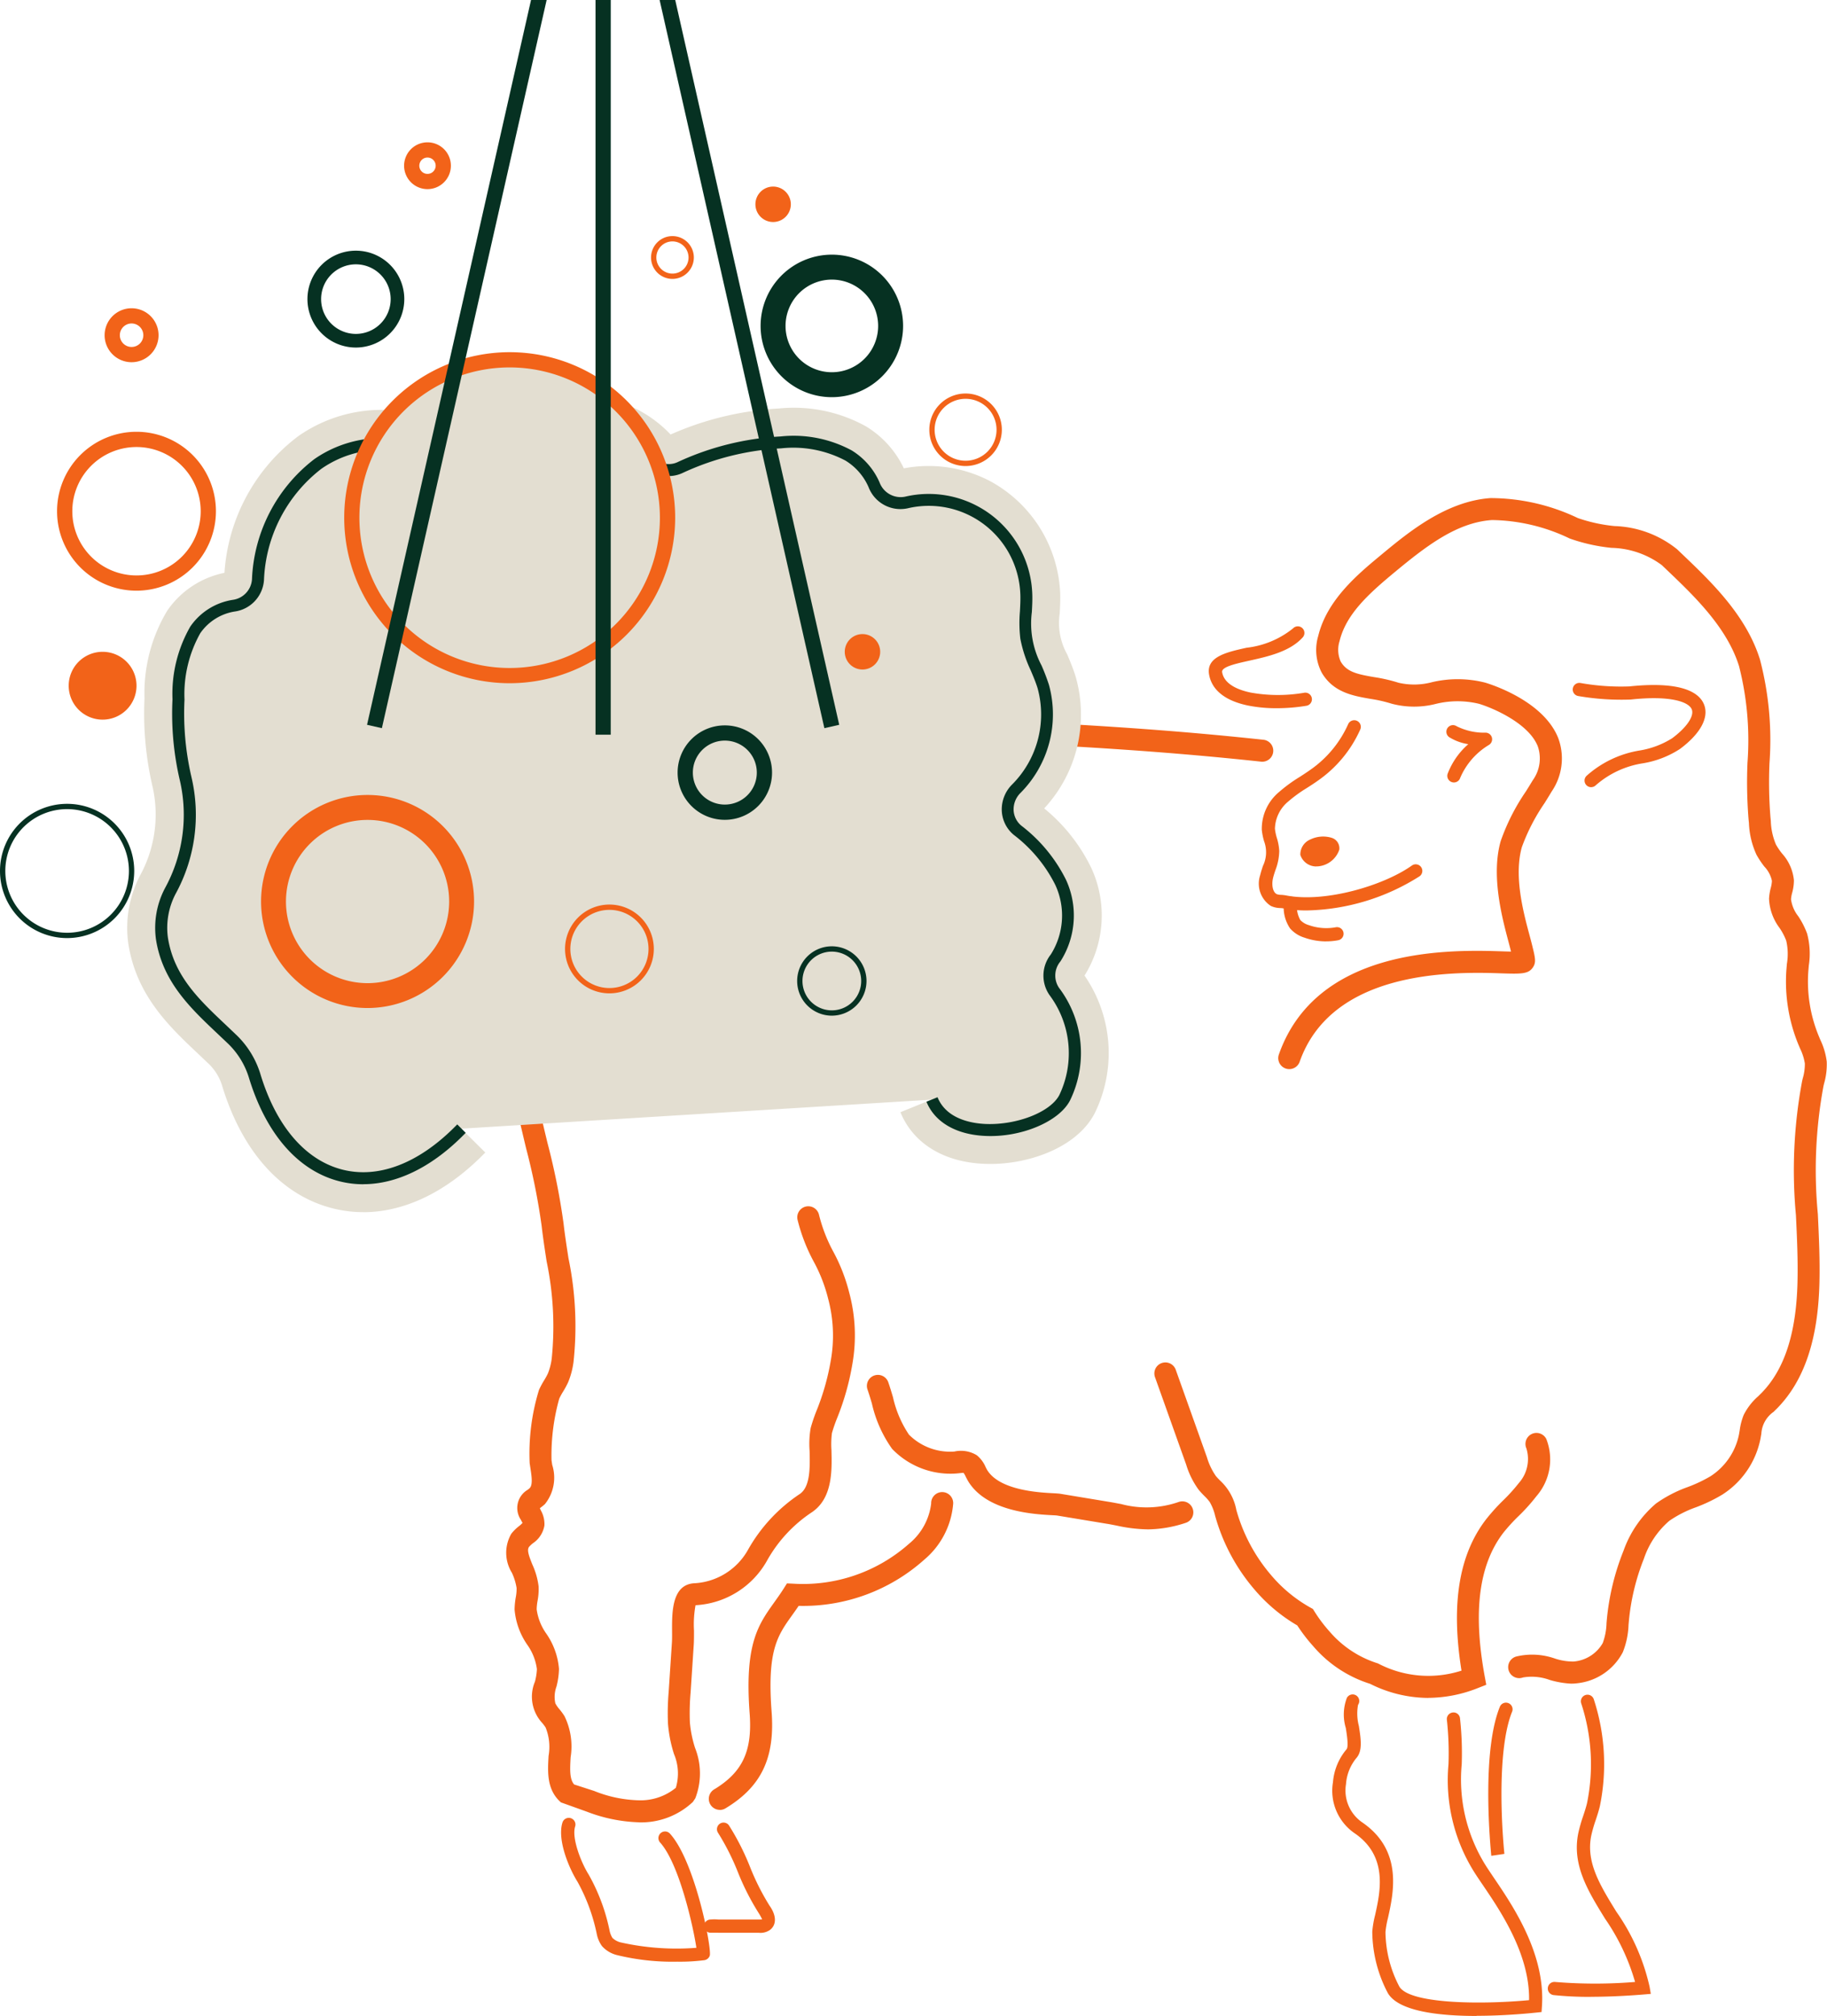 <svg xmlns="http://www.w3.org/2000/svg" width="129.862" height="143.261" viewBox="0 0 129.862 143.261"><g id="Shrinkproof" transform="translate(-92.474 -46.76)"><path id="Path_1953" data-name="Path 1953" d="M143.633,175.375a.783.783,0,0,1-.4-1.453c2.02-1.216,2.728-2.732,2.525-5.4-.37-4.934.612-6.3,1.748-7.893.213-.3.437-.61.662-.964l.243-.384.453.021a11.352,11.352,0,0,0,8.224-2.838,4.363,4.363,0,0,0,1.573-2.86.783.783,0,1,1,1.565,0,5.8,5.8,0,0,1-2.057,3.992,12.911,12.911,0,0,1-8.926,3.282c-.157.233-.313.451-.464.663-1.038,1.449-1.788,2.5-1.46,6.863.248,3.278-.732,5.331-3.279,6.864a.777.777,0,0,1-.4.112" fill="#f26319"></path><path id="Path_1954" data-name="Path 1954" d="M174.032,155.441a10.883,10.883,0,0,1-2.167-.263c-.246-.048-.5-.1-.757-.14l-3.508-.581c-.065-.009-.185-.013-.345-.022-1.269-.068-4.638-.251-5.956-2.4-.064-.107-.119-.216-.175-.325a1.344,1.344,0,0,0-.164-.284c-.026-.006-.232.019-.354.031l-.176.016a5.748,5.748,0,0,1-4.546-1.752,8.958,8.958,0,0,1-1.435-3.216c-.1-.349-.205-.688-.313-1a.782.782,0,1,1,1.476-.518c.117.332.226.7.336,1.069a7.8,7.8,0,0,0,1.135,2.656,4.135,4.135,0,0,0,3.222,1.2,2.154,2.154,0,0,1,1.6.263,2.206,2.206,0,0,1,.625.837c.035.071.07.142.11.21.886,1.445,3.66,1.6,4.7,1.652.243.013.422.026.515.042l3.508.581c.276.045.54.1.8.146a6.97,6.97,0,0,0,4.1-.151.783.783,0,1,1,.475,1.492,8.782,8.782,0,0,1-2.708.459" fill="#f26319"></path><path id="Path_1955" data-name="Path 1955" d="M193.994,167.42a9.289,9.289,0,0,1-4.131-1,8.785,8.785,0,0,1-4.045-2.674,11.978,11.978,0,0,1-1.134-1.477,11.771,11.771,0,0,1-3.069-2.584,13.648,13.648,0,0,1-2.711-5l-.055-.191a3.505,3.505,0,0,0-.391-1,3.243,3.243,0,0,0-.374-.421c-.143-.145-.285-.292-.413-.45a5.919,5.919,0,0,1-.884-1.783l-2.211-6.2a.783.783,0,1,1,1.475-.525l2.21,6.2a4.617,4.617,0,0,0,.631,1.329c.094.117.2.224.308.333a3.8,3.8,0,0,1,1.154,2.094l.052.179a12.1,12.1,0,0,0,2.4,4.424A10.127,10.127,0,0,0,185.616,161l.179.1.108.172a10.257,10.257,0,0,0,1.078,1.432,7.441,7.441,0,0,0,3.439,2.265,7.684,7.684,0,0,0,5.936.512c-.757-4.717-.186-8.237,1.743-10.746A14.2,14.2,0,0,1,199.3,153.4a12.1,12.1,0,0,0,1.13-1.248,2.569,2.569,0,0,0,.541-2.46.783.783,0,0,1,1.411-.678,3.978,3.978,0,0,1-.7,4.071,13.207,13.207,0,0,1-1.273,1.417,12.708,12.708,0,0,0-1.077,1.18c-1.732,2.255-2.168,5.581-1.332,10.17l.117.634-.6.235a9.651,9.651,0,0,1-3.53.695" fill="#f26319"></path><path id="Path_1956" data-name="Path 1956" d="M204.188,166.408a6.453,6.453,0,0,1-1.559-.265,3.719,3.719,0,0,0-1.9-.177.783.783,0,1,1-.491-1.486,4.872,4.872,0,0,1,2.772.146,4.107,4.107,0,0,0,1.313.208,2.629,2.629,0,0,0,2.071-1.309,4.4,4.4,0,0,0,.271-1.425l.021-.241a17.483,17.483,0,0,1,1.188-4.9,7.815,7.815,0,0,1,2.309-3.355,9.308,9.308,0,0,1,2.26-1.172,10.115,10.115,0,0,0,1.62-.769,4.624,4.624,0,0,0,2.015-2.955l.052-.3a4.431,4.431,0,0,1,.286-1.1,4.38,4.38,0,0,1,1.034-1.329l.231-.229c1.627-1.66,2.464-4.221,2.557-7.831.042-1.585-.035-3.22-.11-4.8a34.479,34.479,0,0,1,.438-9.527l.041-.176a3.667,3.667,0,0,0,.155-1.079,3.772,3.772,0,0,0-.344-1.076l-.109-.258a11.754,11.754,0,0,1-.86-5.319l.037-.438a4.2,4.2,0,0,0-.05-1.644,4.448,4.448,0,0,0-.473-.9,3.7,3.7,0,0,1-.747-2.084,3.888,3.888,0,0,1,.124-.765,2.207,2.207,0,0,0,.081-.5,2.1,2.1,0,0,0-.537-1.01,6.5,6.5,0,0,1-.556-.834,5.915,5.915,0,0,1-.541-2.259l-.025-.247a32.874,32.874,0,0,1-.078-4.04,21.331,21.331,0,0,0-.6-6.864c-.857-2.759-3.205-5-5.092-6.8l-.392-.375a6.229,6.229,0,0,0-3.587-1.232,12.67,12.67,0,0,1-2.963-.662,13.109,13.109,0,0,0-5.527-1.314c-2.477.172-4.6,1.785-6.929,3.716-1.863,1.546-3.442,2.98-3.906,4.891a2.053,2.053,0,0,0,.079,1.444c.43.74,1.148.9,2.379,1.112a11.359,11.359,0,0,1,1.738.4,4.908,4.908,0,0,0,2.37-.039,7.938,7.938,0,0,1,3.784.03c.424.126,4.161,1.3,5.2,3.956a4.163,4.163,0,0,1-.47,3.777c-.156.262-.328.541-.508.829a13.879,13.879,0,0,0-1.615,3.132c-.666,2.384.352,5.429.722,6.926.232.936.31,1.252.068,1.612-.333.493-.822.475-2.439.421-3.6-.122-11.884-.108-14.143,6.29a.783.783,0,0,1-1.477-.521c2.641-7.481,11.735-7.462,15.673-7.333.279.009.575.019.828.024-.01-.038-.019-.077-.029-.117-.377-1.52-1.488-4.942-.71-7.722a14.883,14.883,0,0,1,1.792-3.538c.175-.279.342-.548.493-.8a2.646,2.646,0,0,0,.357-2.407c-.647-1.655-3.239-2.745-4.183-3.025a6.48,6.48,0,0,0-3.084.012,6.223,6.223,0,0,1-3.131-.021,10.025,10.025,0,0,0-1.5-.342c-1.24-.215-2.645-.46-3.463-1.867a3.489,3.489,0,0,1-.247-2.6c.624-2.57,2.822-4.395,4.428-5.727,1.957-1.625,4.638-3.851,7.82-4.073a14.459,14.459,0,0,1,6.211,1.421,11.351,11.351,0,0,0,2.6.567,7.462,7.462,0,0,1,4.453,1.652l.39.373c2.017,1.925,4.528,4.322,5.5,7.468a22.537,22.537,0,0,1,.673,7.361,31.1,31.1,0,0,0,.07,3.844l.025.257a4.632,4.632,0,0,0,.367,1.68,4.869,4.869,0,0,0,.425.627,3.316,3.316,0,0,1,.85,1.9,3.364,3.364,0,0,1-.124.9,2.445,2.445,0,0,0-.082.454,2.473,2.473,0,0,0,.513,1.209,5.835,5.835,0,0,1,.63,1.232,5.511,5.511,0,0,1,.122,2.276l-.035.41a10.161,10.161,0,0,0,.746,4.608l.1.243a4.974,4.974,0,0,1,.463,1.562,4.9,4.9,0,0,1-.191,1.569l-.04.169a32.806,32.806,0,0,0-.4,9.1c.075,1.609.154,3.273.111,4.916-.1,4.023-1.087,6.93-3.005,8.886l-.254.252a2.043,2.043,0,0,0-.87,1.561l-.06.343a6.128,6.128,0,0,1-2.711,3.975,11.382,11.382,0,0,1-1.871.9,8.088,8.088,0,0,0-1.9.966,6.12,6.12,0,0,0-1.808,2.7A15.909,15.909,0,0,0,208.25,162l-.021.229a5.691,5.691,0,0,1-.407,1.944,4.149,4.149,0,0,1-3.284,2.21,2.73,2.73,0,0,1-.35.022" fill="#f26319"></path><path id="Path_1957" data-name="Path 1957" d="M137.861,176.258a11.158,11.158,0,0,1-3.667-.751l-1.847-.662c-1.024-.89-.947-2.174-.88-3.307a3.682,3.682,0,0,0-.21-2.013,3.069,3.069,0,0,0-.24-.323,2.747,2.747,0,0,1-.522-2.931,4.117,4.117,0,0,0,.142-.9,3.853,3.853,0,0,0-.686-1.731,5.14,5.14,0,0,1-.9-2.495,5.342,5.342,0,0,1,.082-.862,3.185,3.185,0,0,0,.06-.677,4.086,4.086,0,0,0-.332-1.077,2.7,2.7,0,0,1-.043-2.776,3.1,3.1,0,0,1,.537-.533,1.635,1.635,0,0,0,.267-.25c-.019.005-.08-.116-.122-.205a1.5,1.5,0,0,1,.474-2.132,1.519,1.519,0,0,0,.144-.116c.241-.233.143-.863.058-1.419l-.054-.358a15.389,15.389,0,0,1,.663-5.208,6.234,6.234,0,0,1,.367-.683,4.948,4.948,0,0,0,.271-.495,4.356,4.356,0,0,0,.269-1.066,22.592,22.592,0,0,0-.364-6.889c-.131-.851-.26-1.695-.355-2.527a47,47,0,0,0-1.1-5.493c-.153-.635-.3-1.265-.446-1.886-.226-1-.381-1.982-.537-2.967-.129-.815-.259-1.632-.431-2.462a13.581,13.581,0,0,1,.311-5.617l.142-.723a12.14,12.14,0,0,1,2.543-5.2,35.391,35.391,0,0,1,2.971-3.177l1.126-1.1a9.2,9.2,0,0,1,1.529-1.294,9.289,9.289,0,0,1,1.364-.664c.175-.073.35-.147.523-.226a21.531,21.531,0,0,0,2.753-1.611c1.971-1.287,4.012-2.612,6.467-2.375.274.027.544.075.813.123a6.145,6.145,0,0,0,.933.123,6.715,6.715,0,0,0,2.12-.453l.548-.175c3.215-1,6.646-.929,10.171-.765,6.867.321,12.812.681,19.505,1.4a.782.782,0,0,1-.166,1.556c-6.655-.715-12.573-1.074-19.413-1.393-3.511-.166-6.656-.227-9.635.695l-.522.168a6.022,6.022,0,0,1-3.818.384c-.229-.041-.459-.083-.692-.107-1.922-.191-3.632.938-5.456,2.128a22.741,22.741,0,0,1-2.961,1.727c-.187.085-.376.164-.567.244a5.571,5.571,0,0,0-2.379,1.611l-1.1,1.08a34.482,34.482,0,0,0-2.885,3.075,10.612,10.612,0,0,0-2.233,4.521l-.143.733a12.361,12.361,0,0,0-.314,4.995c.177.854.31,1.7.443,2.536.151.951.3,1.9.519,2.866.138.612.289,1.236.441,1.864a48.336,48.336,0,0,1,1.133,5.681c.093.813.221,1.637.349,2.468a23.774,23.774,0,0,1,.361,7.378,5.718,5.718,0,0,1-.385,1.453,6.6,6.6,0,0,1-.355.657,4.487,4.487,0,0,0-.277.509,14.9,14.9,0,0,0-.547,4.371l.049.329a3,3,0,0,1-.515,2.784,3.341,3.341,0,0,1-.288.238l-.075.058c.021.051.05.112.072.159a1.978,1.978,0,0,1,.252,1.07,1.9,1.9,0,0,1-.813,1.257,1.982,1.982,0,0,0-.279.26c-.163.221-.019.623.237,1.261a5.218,5.218,0,0,1,.44,1.541,4.423,4.423,0,0,1-.073,1.037,3.617,3.617,0,0,0-.063.6,3.881,3.881,0,0,0,.686,1.73,5.116,5.116,0,0,1,.9,2.5,5.421,5.421,0,0,1-.181,1.268,2.113,2.113,0,0,0-.077,1.182,2.081,2.081,0,0,0,.292.421,4.72,4.72,0,0,1,.358.49,4.9,4.9,0,0,1,.436,2.92c-.056.94-.068,1.563.249,1.935l1.417.459a9.065,9.065,0,0,0,3.222.668,3.959,3.959,0,0,0,2.589-.889,3.541,3.541,0,0,0-.132-2.406,9.547,9.547,0,0,1-.425-2.149,17.385,17.385,0,0,1,.048-2.256l.23-3.5c.016-.247.014-.54.012-.847-.007-1.321-.018-3.316,1.611-3.38a4.651,4.651,0,0,0,3.771-2.349,11.58,11.58,0,0,1,3.7-3.995c.758-.519.722-1.933.693-3.068a6.573,6.573,0,0,1,.077-1.62,11.992,11.992,0,0,1,.412-1.216,17.169,17.169,0,0,0,1.015-3.565,10.1,10.1,0,0,0-.178-4.378,11.093,11.093,0,0,0-1.03-2.66,12.562,12.562,0,0,1-1.141-2.937.783.783,0,1,1,1.516-.39A11.02,11.02,0,0,0,151.7,135.7a12.5,12.5,0,0,1,1.141,2.939,11.693,11.693,0,0,1,.223,5.034,18.446,18.446,0,0,1-1.1,3.892,10.649,10.649,0,0,0-.357,1.037,6.264,6.264,0,0,0-.034,1.211c.037,1.434.087,3.4-1.373,4.4a9.924,9.924,0,0,0-3.188,3.419,6.2,6.2,0,0,1-5.1,3.2,7.62,7.62,0,0,0-.109,1.808c0,.347,0,.679-.015.96l-.227,3.451a16.514,16.514,0,0,0-.051,2.107,8.2,8.2,0,0,0,.368,1.814,4.9,4.9,0,0,1,.017,3.582l-.171.257a5.367,5.367,0,0,1-3.793,1.453Z" fill="#f26319"></path><path id="Path_1958" data-name="Path 1958" d="M197.439,190.021c-2.665,0-5.656-.323-6.355-1.695a9.483,9.483,0,0,1-1.069-4.3,7.089,7.089,0,0,1,.2-1.171c.369-1.659.927-4.167-1.429-5.8a3.666,3.666,0,0,1-1.566-3.646,4.149,4.149,0,0,1,.966-2.34c.155-.185.026-1.012-.052-1.507a3.31,3.31,0,0,1,.077-2.15.469.469,0,1,1,.792.5,3.471,3.471,0,0,0,.058,1.5c.141.9.274,1.746-.156,2.256a3.267,3.267,0,0,0-.758,1.879,2.749,2.749,0,0,0,1.173,2.731c2.876,1.987,2.21,4.982,1.812,6.772a6.643,6.643,0,0,0-.179,1,8.51,8.51,0,0,0,.967,3.848c.635,1.248,5.65,1.336,9.24,1,.049-3.272-2.034-6.336-3.3-8.2-.249-.366-.465-.684-.627-.947a12.288,12.288,0,0,1-1.8-7.624,21.908,21.908,0,0,0-.115-3.145.468.468,0,0,1,.406-.525.461.461,0,0,1,.525.4,22.652,22.652,0,0,1,.123,3.278,11.512,11.512,0,0,0,1.66,7.119c.156.253.364.558.6.911,1.383,2.036,3.7,5.441,3.442,9.183l-.027.394-.392.041c-.643.068-2.353.227-4.224.227" fill="#f26319"></path><path id="Path_1959" data-name="Path 1959" d="M205.535,188.663a24.393,24.393,0,0,1-2.625-.125.469.469,0,1,1,.1-.933,34.816,34.816,0,0,0,5.684,0,15.36,15.36,0,0,0-2.136-4.5c-1.214-1.967-2.361-3.826-1.9-6.076a10.657,10.657,0,0,1,.345-1.212c.1-.3.2-.606.275-.914a13.838,13.838,0,0,0-.411-7.091.469.469,0,1,1,.891-.3,14.832,14.832,0,0,1,.432,7.608c-.081.333-.187.66-.295.985a9.806,9.806,0,0,0-.317,1.106c-.382,1.887.622,3.514,1.784,5.4a15.013,15.013,0,0,1,2.365,5.341l.085.5-.508.043c-.587.049-2.116.164-3.768.164" fill="#f26319"></path><path id="Path_1960" data-name="Path 1960" d="M198.473,178.64c-.167-1.765-.6-7.6.609-10.59a.469.469,0,0,1,.87.353c-.9,2.22-.873,6.673-.548,10.1Z" fill="#f26319"></path><path id="Path_1961" data-name="Path 1961" d="M140.62,186.164a16.625,16.625,0,0,1-4.265-.463,2.1,2.1,0,0,1-1.093-.646,2.2,2.2,0,0,1-.368-.85,13.109,13.109,0,0,0-1.37-3.719c-.619-.984-1.457-3-1.07-4.213a.469.469,0,0,1,.9.284c-.257.808.41,2.54.969,3.428a13.643,13.643,0,0,1,1.473,3.938,1.571,1.571,0,0,0,.208.549,1.27,1.27,0,0,0,.633.332,18.182,18.182,0,0,0,5.335.374c-.2-1.4-1.209-5.971-2.577-7.482a.469.469,0,0,1,.7-.63c1.8,1.983,2.992,8.208,2.827,8.675a.484.484,0,0,1-.374.315,13.48,13.48,0,0,1-1.919.108" fill="#f26319"></path><path id="Path_1962" data-name="Path 1962" d="M143.521,184.107c-.245,0-.439,0-.54,0a.469.469,0,0,1,.006-.938,2.471,2.471,0,0,1,.53,0c.658,0,1.708,0,2.372,0h.54a.975.975,0,0,0,.219-.016,4.172,4.172,0,0,0-.228-.414,17.67,17.67,0,0,1-1.5-2.945,17.143,17.143,0,0,0-1.4-2.775.469.469,0,1,1,.767-.541,17.724,17.724,0,0,1,1.494,2.94,16.978,16.978,0,0,0,1.4,2.778c.481.68.5,1.331.038,1.7a1.168,1.168,0,0,1-.805.214h-1.713l-1.186,0" fill="#f26319"></path><path id="Path_1963" data-name="Path 1963" d="M185.344,111.46a8.614,8.614,0,0,1-1.641-.147,1.958,1.958,0,0,0-.228-.024,1.656,1.656,0,0,1-.67-.15,1.894,1.894,0,0,1-.759-2.183c.052-.22.123-.437.194-.654a2.232,2.232,0,0,0,.086-1.756,4.452,4.452,0,0,1-.164-.811,3.4,3.4,0,0,1,1.246-2.708,10.587,10.587,0,0,1,1.453-1.059c.256-.166.511-.331.759-.508a7.842,7.842,0,0,0,2.674-3.223.47.47,0,1,1,.862.374,8.778,8.778,0,0,1-2.989,3.612c-.259.186-.528.36-.8.533a9.938,9.938,0,0,0-1.329.965,2.582,2.582,0,0,0-.942,1.937,3.569,3.569,0,0,0,.134.643,3.829,3.829,0,0,1,.172.933,3.984,3.984,0,0,1-.272,1.362c-.064.19-.127.38-.172.573-.1.432-.041.977.267,1.132a.967.967,0,0,0,.313.051,2.651,2.651,0,0,1,.343.04c2.756.541,6.926-.688,8.95-2.125a.469.469,0,1,1,.543.766,15.52,15.52,0,0,1-8.032,2.427" fill="#f26319"></path><path id="Path_1964" data-name="Path 1964" d="M183.224,97.088a10.145,10.145,0,0,1-2.04-.19c-2.057-.428-2.642-1.442-2.771-2.217-.208-1.251,1.25-1.575,2.659-1.889a6.415,6.415,0,0,0,3.307-1.374.47.47,0,0,1,.7.627c-.914,1.02-2.449,1.362-3.8,1.664-.983.218-2,.444-1.936.817.146.881,1.187,1.276,2.035,1.452a10.971,10.971,0,0,0,3.8.011.469.469,0,0,1,.154.926,12.845,12.845,0,0,1-2.107.173" fill="#f26319"></path><path id="Path_1965" data-name="Path 1965" d="M186.027,108.334a1.19,1.19,0,0,1-1.126-.824,1.151,1.151,0,0,1,.69-1.085,2.094,2.094,0,0,1,1.493-.141l.074.024a.772.772,0,0,1,.51.839,1.75,1.75,0,0,1-1.57,1.183c-.023,0-.047,0-.071,0" fill="#f26319"></path><path id="Path_1966" data-name="Path 1966" d="M205.572,102.7a.469.469,0,0,1-.328-.805,7.452,7.452,0,0,1,3.8-1.806,6.2,6.2,0,0,0,2.288-.868c1.032-.768,1.579-1.573,1.392-2.049-.2-.516-1.459-1.011-4.343-.7a18.1,18.1,0,0,1-3.705-.246.47.47,0,1,1,.146-.928,16.412,16.412,0,0,0,3.46.241c3.814-.4,5,.478,5.317,1.293.361.923-.261,2.069-1.706,3.146A6.886,6.886,0,0,1,209.267,101a6.6,6.6,0,0,0-3.367,1.565.468.468,0,0,1-.328.133" fill="#f26319"></path><path id="Path_1967" data-name="Path 1967" d="M195.817,102.365a.44.44,0,0,1-.151-.026.468.468,0,0,1-.293-.595,5.274,5.274,0,0,1,1.465-2.1,3.643,3.643,0,0,1-1.341-.489.469.469,0,1,1,.507-.79,4.373,4.373,0,0,0,2.083.461.47.47,0,0,1,.23.865,5.029,5.029,0,0,0-2.056,2.355.468.468,0,0,1-.444.319" fill="#f26319"></path><path id="Path_1968" data-name="Path 1968" d="M186.742,113.659a4.637,4.637,0,0,1-1.544-.265,2.212,2.212,0,0,1-1.025-.656,2.659,2.659,0,0,1-.439-1.8.5.5,0,0,1,.475-.463.471.471,0,0,1,.464.476,1.9,1.9,0,0,0,.227,1.19,1.354,1.354,0,0,0,.611.364,3.712,3.712,0,0,0,1.923.147.469.469,0,0,1,.175.921,4.515,4.515,0,0,1-.867.083" fill="#f26319"></path><path id="Path_1969" data-name="Path 1969" d="M118.3,132.9a8.888,8.888,0,0,1-2.178-.271c-3.62-.915-6.4-3.982-7.837-8.638a3.621,3.621,0,0,0-1.039-1.691l-.7-.665c-2.063-1.948-4.4-4.157-4.958-7.863a8.043,8.043,0,0,1,.84-4.794,9.018,9.018,0,0,0,.9-6.271,22.772,22.772,0,0,1-.582-6.326,11.366,11.366,0,0,1,1.61-6.214,6.485,6.485,0,0,1,4.073-2.7,13.231,13.231,0,0,1,5.237-9.705,10.335,10.335,0,0,1,12.121.179,15.676,15.676,0,0,1,6.439-2.935,8.823,8.823,0,0,1,7.914,2.632,21.846,21.846,0,0,1,7.707-1.85,10.575,10.575,0,0,1,6.185,1.274,6.974,6.974,0,0,1,2.686,2.98,9.412,9.412,0,0,1,6.161.924,9.529,9.529,0,0,1,4.952,7.944c.016.481-.007.961-.033,1.442a4.58,4.58,0,0,0,.535,2.918c.216.514.429,1.029.593,1.559a9.8,9.8,0,0,1-2.231,9.379,12.464,12.464,0,0,1,3.358,4.255,8.053,8.053,0,0,1-.492,7.625,9.686,9.686,0,0,1,.721,9.788c-1.312,2.533-4.97,3.736-7.906,3.586-2.856-.131-5.005-1.468-5.9-3.665l4.465-1.813c.188.463,1.012.6,1.357.641a5.037,5.037,0,0,0,3.715-.989,4.85,4.85,0,0,0-.535-4.969,4.4,4.4,0,0,1,.065-5.245,3.257,3.257,0,0,0,.122-2.962,8.31,8.31,0,0,0-2.4-2.842,4.375,4.375,0,0,1-1.576-3.155,4.484,4.484,0,0,1,1.314-3.364,5.081,5.081,0,0,0,1.318-4.849,11.776,11.776,0,0,0-.43-1.11,9.078,9.078,0,0,1-.9-5.048c.019-.339.04-.679.029-1.017a4.529,4.529,0,0,0-5.6-4.258,4.441,4.441,0,0,1-5.04-2.679,2.157,2.157,0,0,0-.844-.956,6.116,6.116,0,0,0-3.44-.581,16.974,16.974,0,0,0-6.278,1.569,4.3,4.3,0,0,1-5.233-1.277,3.976,3.976,0,0,0-3.575-1.131,11.809,11.809,0,0,0-4.7,2.3,4.445,4.445,0,0,1-5.466-.3,5.6,5.6,0,0,0-6.4-.066,8.537,8.537,0,0,0-3.242,6.438,4.4,4.4,0,0,1-3.816,4.058,1.685,1.685,0,0,0-1.052.689,7.1,7.1,0,0,0-.778,3.669,17.916,17.916,0,0,0,.437,4.972,13.64,13.64,0,0,1-1.28,9.649,3.231,3.231,0,0,0-.366,1.89c.308,2.059,1.716,3.389,3.5,5.073l.736.7a8.462,8.462,0,0,1,2.3,3.743c.906,2.941,2.514,4.9,4.412,5.383,1.807.455,3.928-.4,5.978-2.416l.275-.275,3.421,3.394-.324.323c-2.613,2.57-5.514,3.917-8.353,3.917m48.12-28.4h0Z" fill="#e3ded1"></path><path id="Path_1970" data-name="Path 1970" d="M125.271,126.967c-.1.1-.2.2-.3.3-5.705,5.611-12.028,3.671-14.383-3.976a6.049,6.049,0,0,0-1.669-2.716c-2.166-2.088-4.462-3.912-4.947-7.15a5.634,5.634,0,0,1,.6-3.343,11.317,11.317,0,0,0,1.091-7.962,20.529,20.529,0,0,1-.509-5.647,9.226,9.226,0,0,1,1.195-4.942,4.075,4.075,0,0,1,2.724-1.721,2,2,0,0,0,1.732-1.855,10.983,10.983,0,0,1,4.252-8.22,7.955,7.955,0,0,1,9.346.195,2.018,2.018,0,0,0,2.5.178,13.834,13.834,0,0,1,5.708-2.716,6.341,6.341,0,0,1,5.867,2.027,1.915,1.915,0,0,0,2.312.576,19.3,19.3,0,0,1,7.174-1.794,8.42,8.42,0,0,1,4.816.929,4.574,4.574,0,0,1,1.814,2.08,2.011,2.011,0,0,0,2.288,1.264A6.938,6.938,0,0,1,165.429,89a26.43,26.43,0,0,0,0,3.1,25.067,25.067,0,0,0,1.2,3.45,7.453,7.453,0,0,1-1.914,7.262,1.988,1.988,0,0,0,.1,2.962,10.7,10.7,0,0,1,3.057,3.7,5.607,5.607,0,0,1-.361,5.369,2,2,0,0,0-.1,2.381,7.28,7.28,0,0,1,.742,7.554c-1.251,2.417-8.022,3.6-9.432.125" fill="#e3ded1"></path><path id="Path_1971" data-name="Path 1971" d="M151.6,74.985a5.064,5.064,0,1,1,5.065-5.065,5.069,5.069,0,0,1-5.065,5.065m0-8.355a3.291,3.291,0,1,0,3.292,3.29,3.294,3.294,0,0,0-3.292-3.29" fill="#063122"></path><path id="Path_1972" data-name="Path 1972" d="M140.271,66.58a1.521,1.521,0,1,1,1.521-1.521,1.524,1.524,0,0,1-1.521,1.521m0-2.665a1.144,1.144,0,1,0,1.144,1.144,1.145,1.145,0,0,0-1.144-1.144" fill="#f26319"></path><path id="Path_1973" data-name="Path 1973" d="M161.107,79.878a2.577,2.577,0,1,1,2.577-2.577,2.579,2.579,0,0,1-2.577,2.577m0-4.777a2.2,2.2,0,1,0,2.2,2.2,2.2,2.2,0,0,0-2.2-2.2" fill="#f26319"></path><path id="Path_1974" data-name="Path 1974" d="M117.769,71.458a3.442,3.442,0,1,1,3.442-3.442,3.445,3.445,0,0,1-3.442,3.442m0-5.914a2.472,2.472,0,1,0,2.473,2.472,2.475,2.475,0,0,0-2.473-2.472" fill="#063122"></path><path id="Path_1975" data-name="Path 1975" d="M102.177,88.736a5.646,5.646,0,1,1,5.645-5.646,5.651,5.651,0,0,1-5.645,5.646m0-10.209a4.563,4.563,0,1,0,4.563,4.563,4.568,4.568,0,0,0-4.563-4.563" fill="#f26319"></path><path id="Path_1976" data-name="Path 1976" d="M97.244,113.423a4.77,4.77,0,1,1,4.77-4.77,4.775,4.775,0,0,1-4.77,4.77m0-9.164a4.393,4.393,0,1,0,4.394,4.394,4.4,4.4,0,0,0-4.394-4.394" fill="#063122"></path><path id="Path_1977" data-name="Path 1977" d="M101.826,72.5a1.917,1.917,0,1,1,1.918-1.917,1.919,1.919,0,0,1-1.918,1.917m0-2.753a.835.835,0,1,0,.836.836.836.836,0,0,0-.836-.836" fill="#f26319"></path><path id="Path_1978" data-name="Path 1978" d="M122.859,60.2a1.663,1.663,0,1,1,1.664-1.664,1.665,1.665,0,0,1-1.664,1.664m0-2.245a.581.581,0,1,0,.582.581.583.583,0,0,0-.582-.581" fill="#f26319"></path><path id="Path_1979" data-name="Path 1979" d="M102.177,95.489a2.41,2.41,0,1,1-2.409-2.409,2.409,2.409,0,0,1,2.409,2.409" fill="#f26319"></path><path id="Path_1980" data-name="Path 1980" d="M118.29,130.917a6.831,6.831,0,0,1-1.678-.208c-2.922-.738-5.2-3.33-6.426-7.3a5.662,5.662,0,0,0-1.558-2.536l-.716-.679c-1.919-1.813-3.9-3.687-4.357-6.714a6.045,6.045,0,0,1,.644-3.6,10.846,10.846,0,0,0,1.058-7.664,20.746,20.746,0,0,1-.522-5.766A9.591,9.591,0,0,1,106,91.287a4.5,4.5,0,0,1,3.02-1.9,1.581,1.581,0,0,0,1.365-1.466,11.337,11.337,0,0,1,4.43-8.533,8.385,8.385,0,0,1,9.866.217,1.6,1.6,0,0,0,1.98.157,14.336,14.336,0,0,1,5.888-2.79,6.788,6.788,0,0,1,6.27,2.185,1.5,1.5,0,0,0,1.8.452,19.83,19.83,0,0,1,7.333-1.832,8.7,8.7,0,0,1,5.057.989,5.018,5.018,0,0,1,1.984,2.278,1.6,1.6,0,0,0,1.8,1.015,7.364,7.364,0,0,1,9.055,6.926c.015.421-.008.844-.03,1.266a6.378,6.378,0,0,0,.686,3.795,14.622,14.622,0,0,1,.526,1.374,7.912,7.912,0,0,1-2.019,7.687,1.644,1.644,0,0,0-.49,1.232,1.516,1.516,0,0,0,.555,1.1,11,11,0,0,1,3.172,3.849,6.06,6.06,0,0,1-.4,5.794,1.564,1.564,0,0,0-.1,1.876,7.673,7.673,0,0,1,.78,8.007c-.78,1.507-3.485,2.648-6.053,2.517-2.049-.1-3.561-.979-4.149-2.429l.787-.32c.627,1.546,2.4,1.854,3.4,1.9,2.229.095,4.628-.841,5.259-2.059a6.9,6.9,0,0,0-.7-7.1,2.424,2.424,0,0,1,.092-2.886,5.176,5.176,0,0,0,.319-4.945,10.2,10.2,0,0,0-2.942-3.547,2.355,2.355,0,0,1-.861-1.719,2.5,2.5,0,0,1,.737-1.871,7.045,7.045,0,0,0,1.809-6.836c-.134-.434-.311-.853-.5-1.295A9.454,9.454,0,0,1,165,92.157a9.564,9.564,0,0,1-.03-1.955c.021-.4.043-.8.029-1.192a6.513,6.513,0,0,0-8.017-6.126,2.426,2.426,0,0,1-2.774-1.513,4.154,4.154,0,0,0-1.643-1.882A7.946,7.946,0,0,0,148,78.621a18.981,18.981,0,0,0-7.016,1.754,2.325,2.325,0,0,1-2.828-.7,5.913,5.913,0,0,0-5.462-1.869,13.565,13.565,0,0,0-5.53,2.643,2.433,2.433,0,0,1-3.025-.2,7.5,7.5,0,0,0-8.826-.172,10.5,10.5,0,0,0-4.075,7.9,2.422,2.422,0,0,1-2.1,2.243,3.683,3.683,0,0,0-2.43,1.54,8.869,8.869,0,0,0-1.12,4.717,19.933,19.933,0,0,0,.5,5.528,11.682,11.682,0,0,1-1.124,8.26,5.2,5.2,0,0,0-.561,3.086c.411,2.736,2.2,4.429,4.1,6.221l.721.686a6.468,6.468,0,0,1,1.781,2.9c1.131,3.673,3.2,6.061,5.822,6.723,2.509.632,5.295-.406,7.856-2.925l.293-.292.6.6-.3.3c-2.234,2.2-4.659,3.349-6.98,3.349" fill="#063122"></path><path id="Path_1981" data-name="Path 1981" d="M118.6,118.393a7.57,7.57,0,1,1,7.57-7.57,7.578,7.578,0,0,1-7.57,7.57m0-13.367a5.8,5.8,0,1,0,5.8,5.8,5.8,5.8,0,0,0-5.8-5.8" fill="#f26319"></path><path id="Path_1982" data-name="Path 1982" d="M135.792,117.351a3.155,3.155,0,1,1,3.155-3.155,3.158,3.158,0,0,1-3.155,3.155m0-5.933a2.778,2.778,0,1,0,2.778,2.778,2.78,2.78,0,0,0-2.778-2.778" fill="#f26319"></path><path id="Path_1983" data-name="Path 1983" d="M143.994,105.02a3.356,3.356,0,1,1,3.356-3.356,3.359,3.359,0,0,1-3.356,3.356m0-5.63a2.273,2.273,0,1,0,2.274,2.274,2.275,2.275,0,0,0-2.274-2.274" fill="#063122"></path><path id="Path_1984" data-name="Path 1984" d="M151.6,118.936a2.464,2.464,0,1,1,2.464-2.464,2.467,2.467,0,0,1-2.464,2.464m0-4.551a2.087,2.087,0,1,0,2.087,2.087,2.09,2.09,0,0,0-2.087-2.087" fill="#063122"></path><path id="Path_1985" data-name="Path 1985" d="M139.923,83.55A11.221,11.221,0,1,1,128.7,72.329,11.22,11.22,0,0,1,139.923,83.55" fill="#e3ded1"></path><path id="Path_1986" data-name="Path 1986" d="M128.7,95.312A11.762,11.762,0,1,1,140.465,83.55,11.775,11.775,0,0,1,128.7,95.312m0-22.442a10.68,10.68,0,1,0,10.68,10.68A10.692,10.692,0,0,0,128.7,72.87" fill="#f26319"></path><path id="Path_1987" data-name="Path 1987" d="M155.037,93.079a1.259,1.259,0,1,1-1.26-1.259,1.26,1.26,0,0,1,1.26,1.259" fill="#f26319"></path><path id="Path_1988" data-name="Path 1988" d="M148.686,61.279a1.259,1.259,0,1,1-1.26-1.26,1.26,1.26,0,0,1,1.26,1.26" fill="#f26319"></path><path id="Path_1989" data-name="Path 1989" d="M130.219,46.76,118.563,98.267l1.055.239L131.329,46.76Z" fill="#063122"></path><rect id="Rectangle_224" data-name="Rectangle 224" width="1.082" height="52.21" transform="translate(134.803 46.76)" fill="#063122"></rect><path id="Path_1990" data-name="Path 1990" d="M140.469,46.76h-1.11L151.07,98.506l1.055-.239Z" fill="#063122"></path></g></svg>